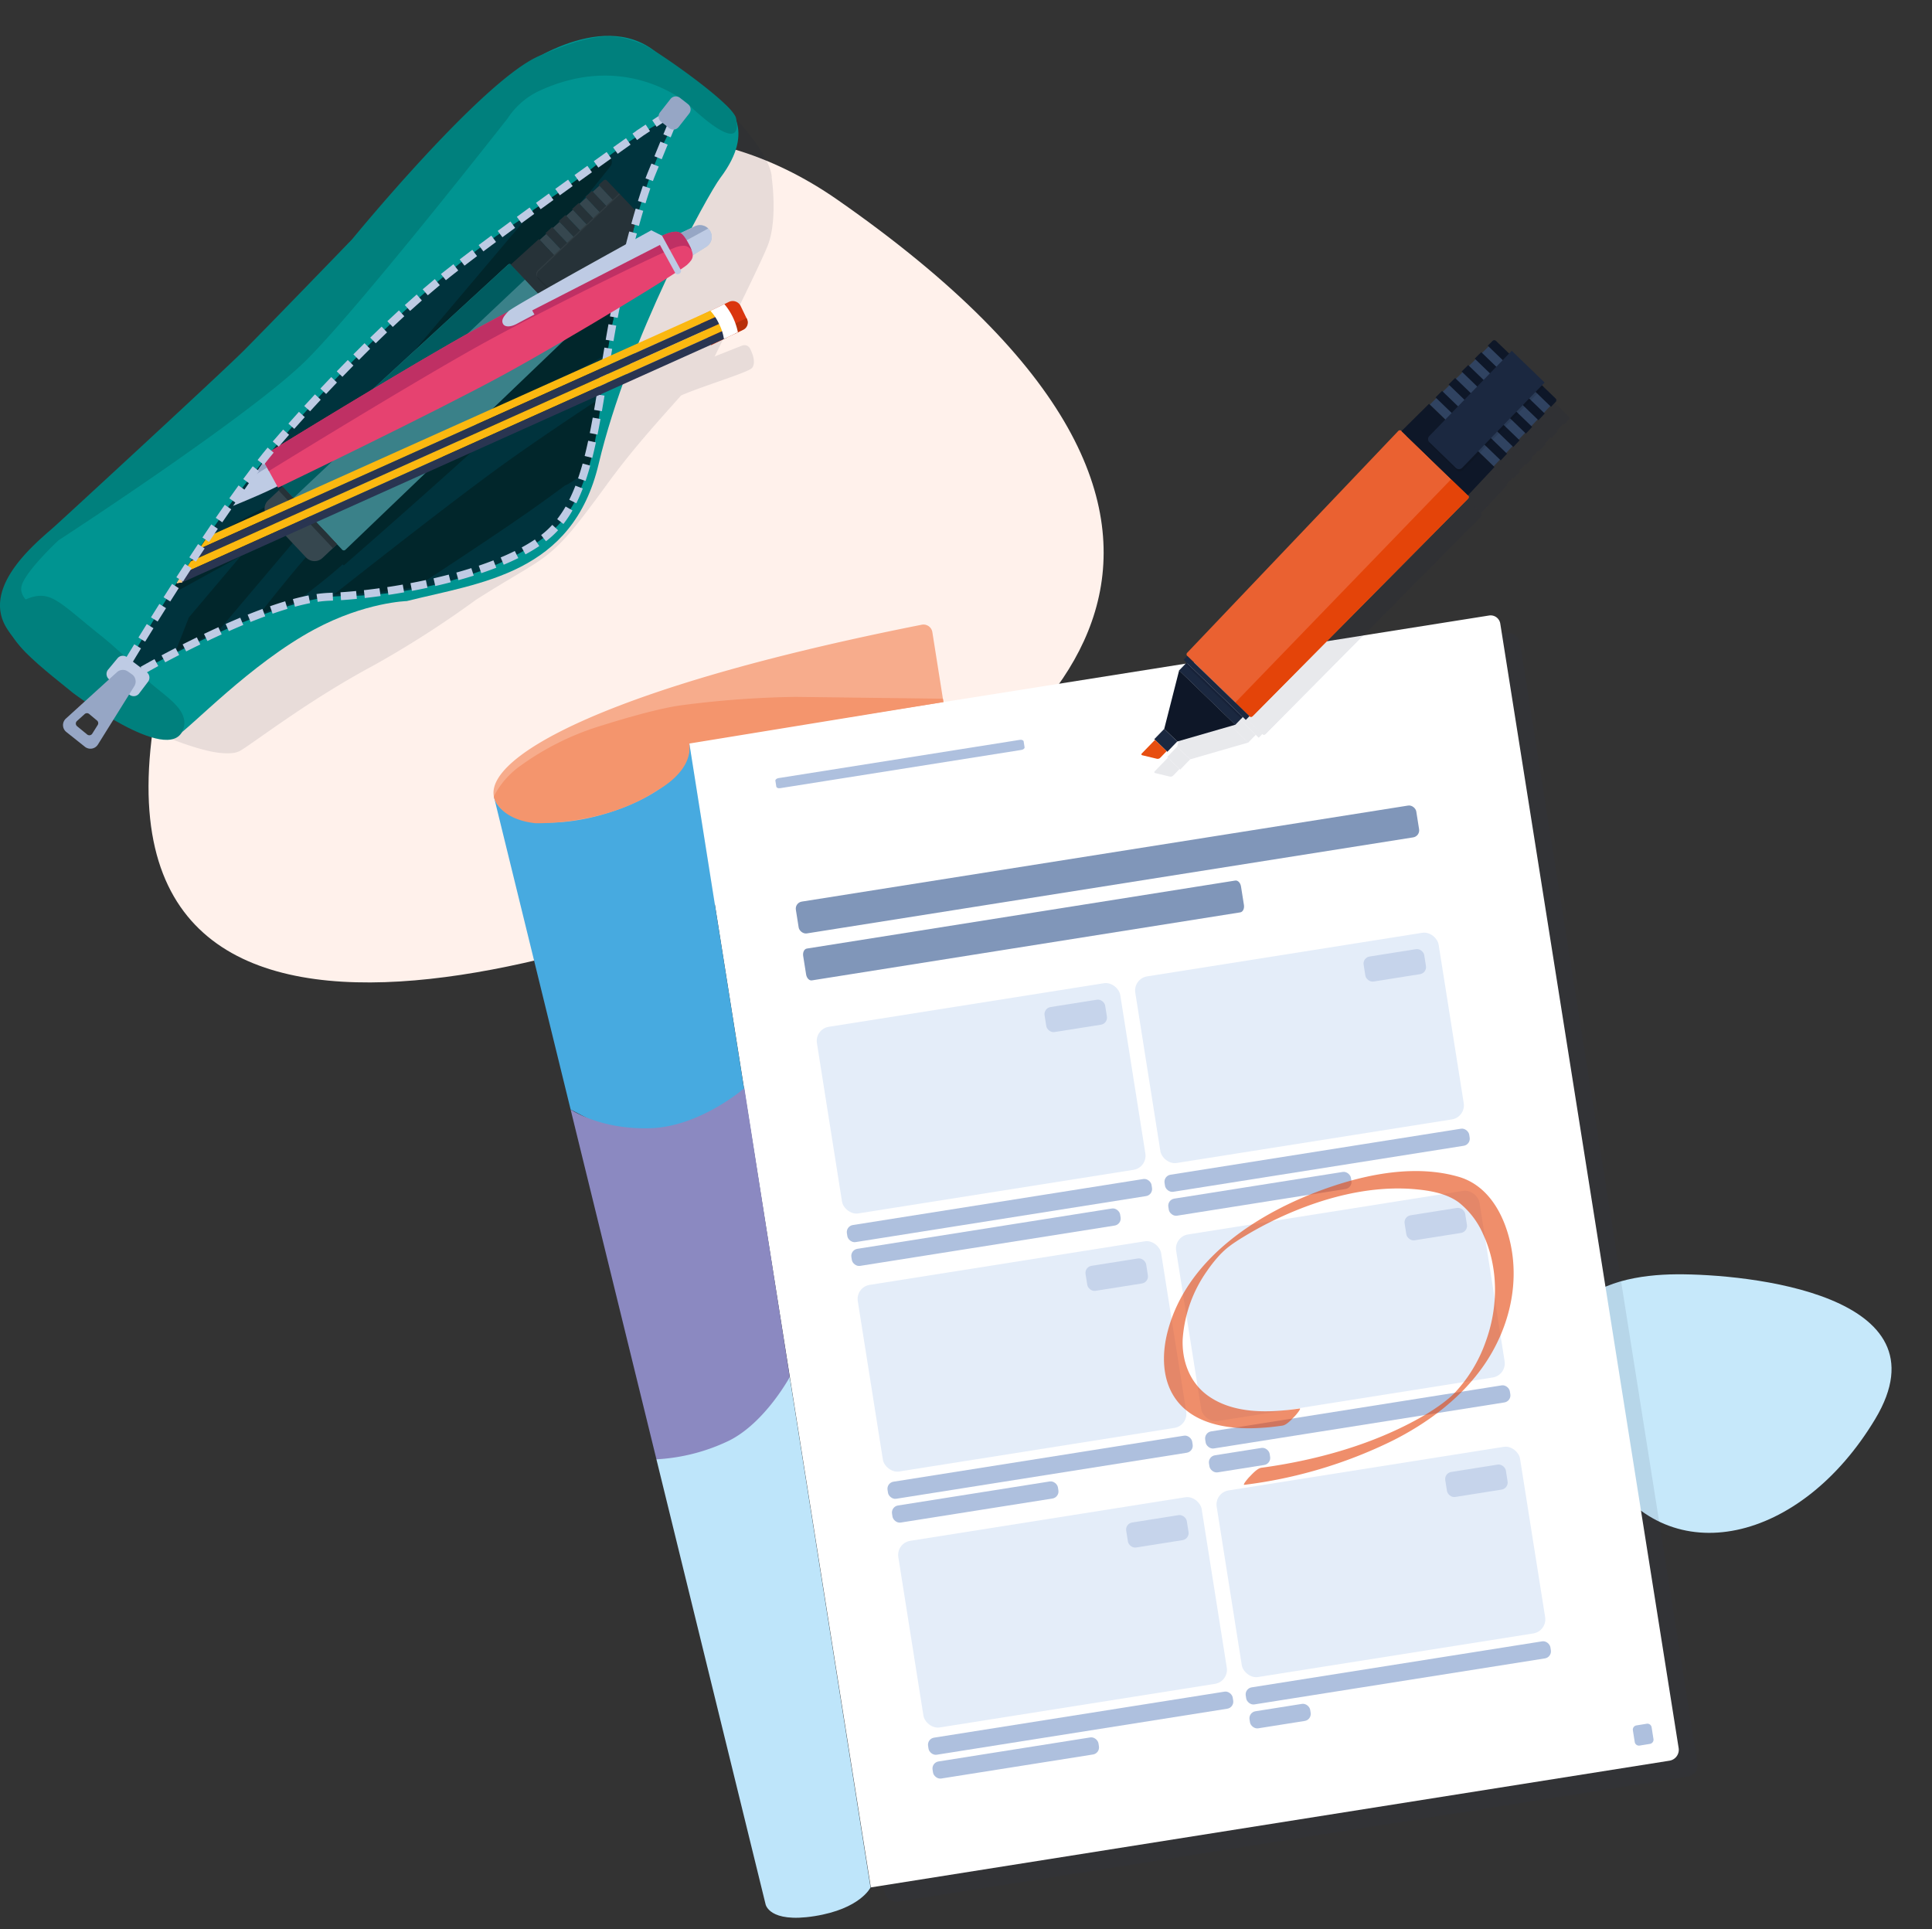 <svg xmlns="http://www.w3.org/2000/svg" xmlns:xlink="http://www.w3.org/1999/xlink" width="505.212" height="504.501" viewBox="0 0 505.212 504.501">
  <rect x="0" y="0" width="505.212" height="504.501" fill="#333333" stroke="none"/>
  <defs>
    <clipPath id="clip-path">
      <rect id="Rectangle_12386" data-name="Rectangle 12386" width="258.839" height="187.626" fill="none"/>
    </clipPath>
    <clipPath id="clip-path-3">
      <rect id="Rectangle_12367" data-name="Rectangle 12367" width="182.134" height="173.914" fill="none"/>
    </clipPath>
    <clipPath id="clip-path-4">
      <path id="Tracé_106528" data-name="Tracé 106528" d="M215.716,68.52s-3.454,3.445-23.181,16.447c-22.793,15.023-47.344,40.444-63.4,59.9-20.984,25.424-39.618,59.824-39.618,59.824s39.633-22.969,59.2-23.085,41.74-6.235,54.294-16.631,12.065-32.525,15.151-50.088c3.262-18.569,11.021-50.766,19.957-60.479a128.679,128.679,0,0,0-22.4,14.116" transform="translate(-89.517 -54.404)" fill="none"/>
    </clipPath>
    <clipPath id="clip-path-5">
      <path id="Tracé_106551" data-name="Tracé 106551" d="M244.772,103.563C233.5,106.671,183,159.121,173.284,173.5s-1.943,40.406,19.363,52.9,69.608-79.84,69.608-79.84,9.195-7.641,9.454-9.584,7.253-30.5,7.253-30.5c0-5.016-5.052-6.649-11.578-6.649-7.375,0-16.634,2.086-22.611,3.736" transform="translate(-169.148 -99.827)" fill="none"/>
    </clipPath>
    <clipPath id="clip-path-6">
      <rect id="Rectangle_12374" data-name="Rectangle 12374" width="14.992" height="15.703" fill="none"/>
    </clipPath>
    <clipPath id="clip-path-7">
      <rect id="Rectangle_12373" data-name="Rectangle 12373" width="0.753" height="20.959" transform="matrix(0.724, -0.689, 0.689, 0.724, 0, 0.519)" fill="none"/>
    </clipPath>
    <clipPath id="clip-path-8">
      <rect id="Rectangle_12378" data-name="Rectangle 12378" width="30.11" height="29.592" fill="none"/>
    </clipPath>
    <clipPath id="clip-path-9">
      <rect id="Rectangle_12376" data-name="Rectangle 12376" width="29.923" height="29.171" fill="none"/>
    </clipPath>
    <clipPath id="clip-path-10">
      <rect id="Rectangle_12377" data-name="Rectangle 12377" width="21.859" height="21.989" fill="none"/>
    </clipPath>
    <clipPath id="clip-path-11">
      <rect id="Rectangle_12380" data-name="Rectangle 12380" width="37.01" height="31.976" fill="none"/>
    </clipPath>
    <clipPath id="clip-path-12">
      <rect id="Rectangle_12379" data-name="Rectangle 12379" width="32.362" height="17.986" transform="translate(0 16.505) rotate(-30.664)" fill="none"/>
    </clipPath>
    <clipPath id="clip-path-13">
      <rect id="Rectangle_12382" data-name="Rectangle 12382" width="29.573" height="22.069" fill="none"/>
    </clipPath>
    <clipPath id="clip-path-14">
      <rect id="Rectangle_12381" data-name="Rectangle 12381" width="29.56" height="8.13" transform="matrix(0.86, -0.51, 0.51, 0.86, 0, 15.075)" fill="none"/>
    </clipPath>
    <clipPath id="clip-path-16">
      <path id="Tracé_106562" data-name="Tracé 106562" d="M165.553,139.335c-14.907,22.149-25.113,35.525-25.113,35.525L350.967,94.091,267.643,52.979c.22-.2.316-.3.3-.3-.616.01-100.77,84.258-102.385,86.658" transform="translate(-140.44 -52.677)" fill="none"/>
    </clipPath>
    <clipPath id="clip-path-17">
      <path id="Tracé_106576" data-name="Tracé 106576" d="M205.69,186.691,146.052,224.96s-13.6,18.261-20.786,30.693l71.293-16.706,78.481-43.32,15.152-19.232s-12.432-12.627-13.209-12.627-71.294,22.923-71.294,22.923" transform="translate(-125.266 -163.768)" fill="none"/>
    </clipPath>
    <clipPath id="clip-path-18">
      <rect id="Rectangle_12384" data-name="Rectangle 12384" width="144.927" height="69.179" fill="none"/>
    </clipPath>
  </defs>
  <g id="Groupe_27772" data-name="Groupe 27772" transform="translate(-200.58 -2645.771)">
    <path id="Tracé_65516" data-name="Tracé 65516" d="M260.85,115.025C271.094-36.253,356.379-5.464,404.207,25.308S577.573,156.851,466.976,199.13,255,201.455,260.85,115.025" transform="translate(652.557 2533.686) rotate(121)" fill="#fff1eb"/>
    <path id="Tracé_65659" data-name="Tracé 65659" d="M260.685,40.47C263.923-12.756,290.881-1.923,306,8.9s54.8,46.282,19.841,61.158-67.006.818-65.156-29.592" transform="translate(386.164 3151.645) rotate(-36)" fill="#c6e8fa"/>
    <rect id="Rectangle_12275" data-name="Rectangle 12275" width="215.204" height="302.769" rx="3" transform="translate(385.009 2844.464) rotate(-9)" fill="#2a3551" opacity="0.101"/>
    <g id="Illustration_186" data-name="Illustration 186" transform="translate(483.16 2969.167) rotate(-9)">
      <g id="Groupe_27652" data-name="Groupe 27652" transform="translate(-133.543 -164.569)">
        <path id="Tracé_107145" data-name="Tracé 107145" d="M40.047,15.891l211.794-.054a2.549,2.549,0,0,1,2.55,2.549l.076,297.7a2.892,2.892,0,0,1-2.892,2.893l-211.451.054Z" transform="translate(12.618 4.99)" fill="#fff" fill-rule="evenodd"/>
        <rect id="Rectangle_12599" data-name="Rectangle 12599" width="164.259" height="8.424" rx="1.864" transform="translate(73.372 66.599)" fill="#8096b9"/>
        <path id="Tracé_107146" data-name="Tracé 107146" d="M57.037,60.034l113.431-.041c.689,0,1.247.789,1.247,1.765v4.893c0,.974-.558,1.765-1.247,1.765L57.04,68.457c-.689,0-1.247-.789-1.247-1.765V61.8C55.792,60.824,56.35,60.034,57.037,60.034Z" transform="translate(17.579 18.903)" fill="#8096b9" fill-rule="evenodd"/>
        <path id="Tracé_107147" data-name="Tracé 107147" d="M195.778,238.394l2.725-.009a1.117,1.117,0,0,1,1.118,1.118v3.1a1.118,1.118,0,0,1-1.118,1.118l-2.726.011a1.119,1.119,0,0,1-1.118-1.118v-3.1A1.119,1.119,0,0,1,195.778,238.394Z" transform="translate(61.332 75.11)" fill="#aec0de" fill-rule="evenodd"/>
        <rect id="Rectangle_12600" data-name="Rectangle 12600" width="80.314" height="49.405" rx="3.728" transform="translate(73.355 100.04)" fill="#e4edf9"/>
        <rect id="Rectangle_12601" data-name="Rectangle 12601" width="80.314" height="49.405" rx="3.728" transform="translate(157.643 100.04)" fill="#e4edf9"/>
        <rect id="Rectangle_12602" data-name="Rectangle 12602" width="80.314" height="49.405" rx="3.728" transform="translate(73.355 168.362)" fill="#e4edf9"/>
        <rect id="Rectangle_12603" data-name="Rectangle 12603" width="80.314" height="49.405" rx="3.728" transform="translate(157.643 168.362)" fill="#e4edf9"/>
        <rect id="Rectangle_12604" data-name="Rectangle 12604" width="80.314" height="49.405" rx="3.728" transform="translate(73.355 236.127)" fill="#e4edf9"/>
        <rect id="Rectangle_12605" data-name="Rectangle 12605" width="80.314" height="49.405" rx="3.728" transform="translate(157.643 236.127)" fill="#e4edf9"/>
        <path id="Tracé_107148" data-name="Tracé 107148" d="M56.694,25.669,120.6,25.66c.5,0,.915.25.915.559v1.549c0,.309-.41.559-.915.559L56.7,28.337c-.5,0-.915-.25-.915-.559V26.229C55.779,25.92,56.189,25.669,56.694,25.669Z" transform="translate(17.575 8.085)" fill="#aec0de" fill-rule="evenodd"/>
        <g id="Groupe_27651" data-name="Groupe 27651" transform="translate(0 20.827)">
          <path id="Tracé_107149" data-name="Tracé 107149" d="M52.666,15.837,0,21.851l7.027,84,19.384,14.4,26.256-11.994Z" transform="translate(0 -15.837)" fill="#47aae0"/>
          <path id="Tracé_107150" data-name="Tracé 107150" d="M11.314,159.435,21.3,278.765s0,5.116,12.162,5.116S49.1,278.765,49.1,278.765V143.641Z" transform="translate(3.565 24.431)" fill="#bee5fa"/>
          <path id="Tracé_107151" data-name="Tracé 107151" d="M51.091,85.871s-13,8.168-25.992,6.5S5.343,84.285,5.343,84.285L13.2,178.137a49.876,49.876,0,0,0,19.516-1.85c10.025-3.156,18.272-13.944,18.272-13.944Z" transform="translate(1.683 5.729)" fill="#8b89c1"/>
        </g>
        <path id="Tracé_107152" data-name="Tracé 107152" d="M52.666,20.827c0,14.257-39.853,21-50.495,10.358C-9.027,19.985,22.159,3.663,117.547,0a2.346,2.346,0,0,1,2.434,2.334V20.864Z" transform="translate(0 0)" fill="#f7ac8c" fill-rule="evenodd"/>
        <rect id="Rectangle_12606" data-name="Rectangle 12606" width="80.658" height="4.519" rx="1.864" transform="translate(73.32 152.22)" fill="#aec0de"/>
        <rect id="Rectangle_12607" data-name="Rectangle 12607" width="16.043" height="6.62" rx="1.864" transform="translate(133.293 104.011)" fill="#c6d4eb"/>
        <rect id="Rectangle_12608" data-name="Rectangle 12608" width="16.043" height="6.62" rx="1.864" transform="translate(217.767 104.011)" fill="#c6d4eb"/>
        <rect id="Rectangle_12609" data-name="Rectangle 12609" width="16.043" height="6.62" rx="1.864" transform="translate(133.293 172.518)" fill="#c6d4eb"/>
        <rect id="Rectangle_12610" data-name="Rectangle 12610" width="16.043" height="6.62" rx="1.864" transform="translate(217.767 172.518)" fill="#c6d4eb"/>
        <rect id="Rectangle_12611" data-name="Rectangle 12611" width="16.043" height="6.62" rx="1.864" transform="translate(133.293 240.469)" fill="#c6d4eb"/>
        <rect id="Rectangle_12612" data-name="Rectangle 12612" width="16.043" height="6.62" rx="1.864" transform="translate(217.767 240.469)" fill="#c6d4eb"/>
        <rect id="Rectangle_12613" data-name="Rectangle 12613" width="80.658" height="4.519" rx="1.864" transform="translate(157.423 152.22)" fill="#aec0de"/>
        <rect id="Rectangle_12614" data-name="Rectangle 12614" width="48.348" height="4.519" rx="1.864" transform="translate(157.423 158.548)" fill="#aec0de"/>
        <rect id="Rectangle_12615" data-name="Rectangle 12615" width="71.151" height="4.519" rx="1.864" transform="translate(73.506 158.548)" fill="#aec0de"/>
        <rect id="Rectangle_12616" data-name="Rectangle 12616" width="80.658" height="4.519" rx="1.864" transform="translate(73.32 220.17)" fill="#aec0de"/>
        <rect id="Rectangle_12617" data-name="Rectangle 12617" width="80.658" height="4.519" rx="1.864" transform="translate(157.423 220.17)" fill="#aec0de"/>
        <rect id="Rectangle_12618" data-name="Rectangle 12618" width="16.061" height="4.519" rx="1.864" transform="translate(157.423 226.498)" fill="#aec0de"/>
        <rect id="Rectangle_12619" data-name="Rectangle 12619" width="43.923" height="4.519" rx="1.864" transform="translate(73.506 226.498)" fill="#aec0de"/>
        <rect id="Rectangle_12620" data-name="Rectangle 12620" width="80.658" height="4.519" rx="1.864" transform="translate(73.32 287.935)" fill="#aec0de"/>
        <rect id="Rectangle_12621" data-name="Rectangle 12621" width="80.658" height="4.519" rx="1.864" transform="translate(157.423 287.935)" fill="#aec0de"/>
        <rect id="Rectangle_12622" data-name="Rectangle 12622" width="16.061" height="4.519" rx="1.864" transform="translate(157.423 294.263)" fill="#aec0de"/>
        <rect id="Rectangle_12623" data-name="Rectangle 12623" width="43.923" height="4.519" rx="1.864" transform="translate(73.506 294.263)" fill="#aec0de"/>
        <path id="Tracé_107153" data-name="Tracé 107153" d="M129.79,196.843a121.288,121.288,0,0,0,39.631-5.2c10.01-3.119,19.822-8.222,27.123-15.866,7.721-8.084,12.454-18.945,11.858-30.219-.406-7.705-3.256-16.014-10.642-19.492-10.506-4.949-23.329-4.507-34.479-2.468-18.407,3.364-39.084,12.264-47.049,30.552-2.4,5.511-3.447,12.168-.652,17.743,3.418,6.816,11.287,9.6,18.368,10.63a61.267,61.267,0,0,0,8.094.581c1.17.014,2.681-1.27,3.578-1.919.239-.174,2.132-1.787,1.569-1.794-7.94-.095-17.238-1.189-23.173-7.076-4.154-4.121-5.317-10.02-4.187-15.632a34.98,34.98,0,0,1,9.113-16.64A35.846,35.846,0,0,1,132.185,137c.857-.7.775-.63,1.62-1.235.472-.338-.659.433.135-.093.164-.109.329-.217.494-.325.105-.07.55-.342.009-.011q.316-.193.633-.38c.16-.1,1.085-.6,1.433-.768,1.381-.672,2.806-1.265,4.231-1.836a92.4,92.4,0,0,1,9.832-3.3c11.387-3.143,24.067-4.473,35.645-1.512,3.706.948,7.794,2.359,10.532,5.159a21.606,21.606,0,0,1,4.992,9.282c2.617,9.257.89,19.4-3.737,27.726a37.985,37.985,0,0,1-10.046,11.932c-.609.451-1.173.825-1.733,1.166-.892.544-1.782,1.031-2.724,1.5a56.257,56.257,0,0,1-5.83,2.5c-13.211,4.861-27.906,6.571-41.946,6.344-.263-.005-.526-.009-.789-.018-1.151-.039-2.7,1.284-3.578,1.919-.239.174-2.141,1.774-1.569,1.794Z" transform="translate(35.89 38.489)" fill="#e44409" opacity="0.6"/>
        <path id="Tracé_107154" data-name="Tracé 107154" d="M81.984,10.846l38,6.5v.894L52.6,18.552c-.016,7.517-10.3,10.827-10.3,10.827C27.254,36.245,9.561,32.813,9.561,32.813.054,30.172,0,24.215,0,24.215A22.2,22.2,0,0,1,8.4,17.25a71.411,71.411,0,0,1,20.7-6.683c7.89-1.207,16.988-2.321,22.836-2.228A255.183,255.183,0,0,1,81.984,10.846Z" transform="translate(0 2.626)" fill="#f4956d"/>
      </g>
    </g>
    <g id="Marker_orange" data-name="Marker orange" transform="matrix(0.719, 0.695, -0.695, 0.719, 552.089, 2795.454)">
      <g id="Marker" transform="translate(-15.55 -72.123)">
        <g id="Groupe_27290" data-name="Groupe 27290" transform="translate(-3.888 -0.396)" opacity="0.1" style="mix-blend-mode: multiply;isolation: isolate">
          <path id="Tracé_106207" data-name="Tracé 106207" d="M34.4,36.545a.586.586,0,0,1,.585.593l-.979,80.051a.6.6,0,0,1-.6.591l-22.628-.029a.6.6,0,0,1-.6-.593L9.558,37.1a.588.588,0,0,1,.587-.592Z" fill="#171b42"/>
          <path id="Tracé_106208" data-name="Tracé 106208" d="M12.044,36.516l.006-5.108a2.97,2.97,0,0,1,2.965-2.957L29.3,28.47a2.97,2.97,0,0,1,2.957,2.965l-.007,5.107" fill="#171b42"/>
          <rect id="Rectangle_12351" data-name="Rectangle 12351" width="1.457" height="20.208" transform="matrix(0.001, -1, 1, 0.001, 12.044, 36.516)" fill="#171b42" opacity="0.3"/>
          <path id="Tracé_106209" data-name="Tracé 106209" d="M34.4,36.545l-6.126-.008v81.236l5.133.007a.6.6,0,0,0,.6-.591l.979-80.051A.586.586,0,0,0,34.4,36.545Z" fill="#171b42"/>
          <path id="Tracé_106210" data-name="Tracé 106210" d="M33.409,117.751l0,1.386H10.779l0-1.386Z" fill="#171b42"/>
          <path id="Tracé_106211" data-name="Tracé 106211" d="M32.315,119.135l0,2.83H11.867l0-2.83Z" fill="#171b42"/>
          <rect id="Rectangle_12352" data-name="Rectangle 12352" width="0.618" height="20.445" transform="matrix(0.001, -1, 1, 0.001, 11.87, 119.726)" fill="#171b42" opacity="0.3"/>
          <path id="Tracé_106212" data-name="Tracé 106212" d="M11.867,121.939H32.313L24.444,135.65H19.7Z" fill="#171b42"/>
          <path id="Tracé_106213" data-name="Tracé 106213" d="M24.439,139.394l0-3.744H19.7l0,3.744Z" fill="#171b42"/>
          <path id="Tracé_106214" data-name="Tracé 106214" d="M24.2,139.394l0,2.436a.991.991,0,0,1-.442.763L20.39,144.58c-.242.143-.441.034-.44-.242l.006-4.95" fill="#171b42"/>
          <path id="Tracé_106215" data-name="Tracé 106215" d="M11.207,3.589H33.579l.336,22.819H10.7Z" fill="#171b42"/>
          <path id="Tracé_106216" data-name="Tracé 106216" d="M10.621,16.806H34.07l.035,2.4H10.567Z" fill="#171b42"/>
          <path id="Tracé_106217" data-name="Tracé 106217" d="M10.726,12H34l.035,2.4H10.674Z" fill="#171b42"/>
          <path id="Tracé_106218" data-name="Tracé 106218" d="M10.516,21.608H34.141l.035,2.4H10.462Z" fill="#171b42"/>
          <path id="Tracé_106219" data-name="Tracé 106219" d="M10.924,3.04a.635.635,0,0,1,.633-.637h21.68a.631.631,0,0,1,.63.637L33.893,4.8H10.885Z" fill="#171b42"/>
          <path id="Tracé_106220" data-name="Tracé 106220" d="M10.833,7.205h23.1l.035,2.4H10.78Z" fill="#171b42"/>
          <path id="Tracé_106221" data-name="Tracé 106221" d="M10.3,31.178l.053-2.4.052-2.369h23.8l.035,2.4.035,2.4.079,5.337H10.185Z" fill="#171b42"/>
          <path id="Tracé_106222" data-name="Tracé 106222" d="M16.876,32.674l.039-30.292L28.906,2.4l-.039,30.292a1.188,1.188,0,0,1-1.186,1.183l-9.623-.012A1.188,1.188,0,0,1,16.876,32.674Z" fill="#171b42" opacity="0.1"/>
          <path id="Tracé_106223" data-name="Tracé 106223" d="M16.323,32.377V1.4H28.275v31a1.188,1.188,0,0,1-1.186,1.182l-9.622-.012A1.155,1.155,0,0,1,16.323,32.377Z" fill="#171b42"/>
        </g>
        <g id="Groupe_27310" data-name="Groupe 27310" transform="translate(-3.888 -0.396)">
          <g id="Groupe_27309" data-name="Groupe 27309">
            <g id="Groupe_27308" data-name="Groupe 27308">
              <g id="Groupe_27294" data-name="Groupe 27294">
                <g id="Groupe_27293" data-name="Groupe 27293">
                  <path id="Tracé_106224" data-name="Tracé 106224" d="M28.733,35.545a.586.586,0,0,1,.585.593l-.979,80.051a.6.6,0,0,1-.6.591l-22.628-.029a.6.6,0,0,1-.6-.593L3.888,36.1a.589.589,0,0,1,.588-.592Z" fill="#ea6131"/>
                  <g id="Groupe_27291" data-name="Groupe 27291">
                    <path id="Tracé_106225" data-name="Tracé 106225" d="M6.374,35.516l.007-5.108a2.97,2.97,0,0,1,2.965-2.957l14.285.019a2.968,2.968,0,0,1,2.957,2.965l-.006,5.107" fill="#212121"/>
                  </g>
                  <rect id="Rectangle_12353" data-name="Rectangle 12353" width="1.457" height="20.208" transform="matrix(0.001, -1, 1, 0.001, 6.374, 35.516)" fill="#040505" opacity="0.3"/>
                  <g id="Groupe_27292" data-name="Groupe 27292">
                    <path id="Tracé_106226" data-name="Tracé 106226" d="M28.733,35.545l-6.126-.008v81.236l5.132.007a.6.6,0,0,0,.6-.591l.979-80.051A.586.586,0,0,0,28.733,35.545Z" fill="#e44409"/>
                  </g>
                </g>
              </g>
              <g id="Groupe_27299" data-name="Groupe 27299">
                <g id="Groupe_27295" data-name="Groupe 27295">
                  <path id="Tracé_106227" data-name="Tracé 106227" d="M27.739,116.751l0,1.386H5.11l0-1.386Z" fill="#1b2840"/>
                </g>
                <g id="Groupe_27296" data-name="Groupe 27296">
                  <path id="Tracé_106228" data-name="Tracé 106228" d="M26.646,118.135l0,2.83H6.2l0-2.83Z" fill="#1b2840"/>
                </g>
                <rect id="Rectangle_12354" data-name="Rectangle 12354" width="0.618" height="20.445" transform="matrix(0.001, -1, 1, 0.001, 6.201, 118.726)" fill="#0e1728" opacity="0.3"/>
                <g id="Groupe_27297" data-name="Groupe 27297">
                  <path id="Tracé_106229" data-name="Tracé 106229" d="M6.2,120.939H26.643L18.775,134.65H14.03Z" fill="#0e1728"/>
                </g>
                <g id="Groupe_27298" data-name="Groupe 27298">
                  <path id="Tracé_106230" data-name="Tracé 106230" d="M18.77,138.394l0-3.744H14.03l0,3.744Z" fill="#1b2840"/>
                </g>
                <path id="Tracé_106231" data-name="Tracé 106231" d="M18.53,138.394l0,2.436a.987.987,0,0,1-.441.763L14.72,143.58c-.242.143-.44.034-.44-.242l.007-4.95" fill="#e74e10"/>
              </g>
              <g id="Groupe_27307" data-name="Groupe 27307">
                <g id="Groupe_27306" data-name="Groupe 27306">
                  <path id="Tracé_106232" data-name="Tracé 106232" d="M5.537,2.589H27.91l.336,22.819H5.035Z" fill="#304361"/>
                  <g id="Groupe_27300" data-name="Groupe 27300">
                    <path id="Tracé_106233" data-name="Tracé 106233" d="M4.952,15.806H28.4l.035,2.4H4.9Z" fill="#0e1728"/>
                  </g>
                  <g id="Groupe_27301" data-name="Groupe 27301">
                    <path id="Tracé_106234" data-name="Tracé 106234" d="M5.057,11H28.33l.035,2.4H5Z" fill="#0e1728"/>
                  </g>
                  <g id="Groupe_27302" data-name="Groupe 27302">
                    <path id="Tracé_106235" data-name="Tracé 106235" d="M4.846,20.608H28.472l.035,2.4H4.793Z" fill="#0e1728"/>
                  </g>
                  <g id="Groupe_27303" data-name="Groupe 27303">
                    <path id="Tracé_106236" data-name="Tracé 106236" d="M5.255,2.04A.633.633,0,0,1,5.888,1.4h21.68a.631.631,0,0,1,.63.637L28.224,3.8H5.216Z" fill="#0e1728"/>
                  </g>
                  <g id="Groupe_27304" data-name="Groupe 27304">
                    <path id="Tracé_106237" data-name="Tracé 106237" d="M5.164,6.205h23.1l.035,2.4H5.11Z" fill="#0e1728"/>
                  </g>
                  <g id="Groupe_27305" data-name="Groupe 27305">
                    <path id="Tracé_106238" data-name="Tracé 106238" d="M4.634,30.178l.053-2.4.052-2.369h23.8l.035,2.4.035,2.4.079,5.337H4.516Z" fill="#0e1728"/>
                  </g>
                </g>
                <path id="Tracé_106239" data-name="Tracé 106239" d="M11.206,31.674l.039-30.292L23.237,1.4,23.2,31.689a1.187,1.187,0,0,1-1.185,1.183l-9.623-.012A1.189,1.189,0,0,1,11.206,31.674Z" fill="#040505" opacity="0.1"/>
                <path id="Tracé_106240" data-name="Tracé 106240" d="M10.653,31.377V.4H22.606v31a1.188,1.188,0,0,1-1.186,1.182L11.8,32.563A1.156,1.156,0,0,1,10.653,31.377Z" fill="#1b2840"/>
              </g>
            </g>
          </g>
        </g>
      </g>
    </g>
    <g id="Groupe_27479" data-name="Groupe 27479" transform="translate(200.58 2655.146)">
      <g id="Groupe_27478" data-name="Groupe 27478" clip-path="url(#clip-path)">
        <g id="Groupe_27438" data-name="Groupe 27438">
          <g id="Groupe_27437" data-name="Groupe 27437" clip-path="url(#clip-path)">
            <g id="Groupe_27436" data-name="Groupe 27436" transform="translate(20.158 13.712)" opacity="0.1">
              <g id="Groupe_27435" data-name="Groupe 27435">
                <g id="Groupe_27434" data-name="Groupe 27434" clip-path="url(#clip-path-3)">
                  <path id="Tracé_106521" data-name="Tracé 106521" d="M240.244,63.253s.583-5.439-12.044-18.26c-13.163-13.366-36.132,3.594-36.132,3.594s-19.62,19.523-57.307,59.541c-37.112,39.408-61.4,56.091-72.01,69.564s2.465,23.94,2.465,23.94,28.966,15.7,36.132,11.4c3.947-2.368,17.716-13.1,34.579-22.146a261.681,261.681,0,0,0,27-17.289c20.056-12.782,18.648-8.806,34.19-30.11,6.395-8.766,11.733-14.676,19.426-23.312,5.908-2.572,17.7-6.046,18.584-7.22,1.005-1.34.169-3.6-.548-5.031a1.648,1.648,0,0,0-2.082-.786l-7.17,2.843c7.351-14.935,13.026-26.593,14.042-29.435,2.428-6.8.874-17.289.874-17.289" transform="translate(-58.599 -39.859)" fill="#131d35"/>
                </g>
              </g>
            </g>
            <path id="Tracé_106522" data-name="Tracé 106522" d="M108.88,147.794s-10.894.287-24.09,7.37c-16.862,9.05-32.45,25.809-36.4,28.177-7.167,4.3-37.955-21.067-37.955-21.067s-13.072-10.466-2.465-23.94,34.9-30.157,72.01-69.564C117.67,28.752,137.29,9.229,137.29,9.229s22.045-16.81,36.665-5.056S192.3,18.22,192.3,18.22s8.314,6.02-1.433,18.92c-3.289,4.354-24.043,42.009-31.82,74.821-6.8,28.686-30.673,30.96-50.167,35.834" transform="translate(-2.508 0)" fill="#009491"/>
            <path id="Tracé_106523" data-name="Tracé 106523" d="M214.586,70.214s-3.454,3.445-23.182,16.448c-22.793,15.023-47.344,40.443-63.4,59.9-20.984,25.424-39.618,59.824-39.618,59.824s39.634-22.969,59.2-23.085,41.74-6.235,54.294-16.631,12.065-32.525,15.15-50.088C220.3,98.009,228.055,65.811,236.991,56.1a128.707,128.707,0,0,0-22.4,14.116" transform="translate(-57.982 -36.8)" fill="#00333d"/>
          </g>
        </g>
        <g id="Groupe_27440" data-name="Groupe 27440" transform="translate(30.794 18.715)">
          <g id="Groupe_27439" data-name="Groupe 27439" clip-path="url(#clip-path-4)">
            <path id="Tracé_106524" data-name="Tracé 106524" d="M243.729,85.416l-.1-.076h0L240.839,83.1a2.309,2.309,0,0,0-3.221.453l-.785.981h0l-2.1,2.629-100.678,119.1.6.239a6.348,6.348,0,0,1-.613-.229l-3.626,9.264h0l-1.376,3.513,1.127-.76h0l10.263-6.91a4.7,4.7,0,0,1-.274-.424l.282.414L238.257,95.659l.094.075,2.325-2.908h0l.441-.552.01-.011h0l.561-.7L244,88.672q.077-.1.144-.2l.2-.246a2.063,2.063,0,0,0-.612-2.811M138.057,207.823h0l1.99-2.354h0Zm.03-3.194h0l-1.946,2.3h0Zm1.24,4.867h0l2.408-2.848h0Z" transform="translate(-115.445 -72.926)" fill="#01262b" fill-rule="evenodd"/>
            <path id="Tracé_106525" data-name="Tracé 106525" d="M93.252,265.589l.064.105h0l1.809,3.088a2.309,2.309,0,0,0,3.17.728l1.084-.636h0l2.9-1.7L238.867,191.9l-.479-.439a6.288,6.288,0,0,1,.491.433l6.7-7.357h0l2.54-2.79-1.324.307h0l-12.055,2.786a4.622,4.622,0,0,1,.1.494l-.116-.487-132.7,73.126-.061-.1-3.211,1.884-.61.358-.013.007h0l-.775.455-3.191,1.873a2.417,2.417,0,0,0-.206.134l-.272.16a2.063,2.063,0,0,0-.433,2.844m142.432-76.573h0l-2.7,1.487h0Zm-1.169,2.973h0l2.639-1.454h0ZM235.1,187h0l-3.266,1.8h0Z" transform="translate(-91.728 -137.943)" fill="#01262b" fill-rule="evenodd"/>
            <path id="Tracé_106526" data-name="Tracé 106526" d="M305.493,129.9a3.032,3.032,0,0,0,.268-.342l.045-.066a3.036,3.036,0,0,0,.208-.375l.008-.02a3.071,3.071,0,0,0-.424-3.231c-.05-.063-.1-.125-.161-.184a3.075,3.075,0,0,0-4.214-.192l-3.156,2.718c-.884-.283-1.67.018-2.827.681a18.736,18.736,0,0,0-1.667,1.263l-.065-.067a.7.7,0,0,0-.993-.016l-.174.168a.7.7,0,0,0-.041.962c-7.4,6.162-26.424,23.058-38.56,34.8-14.662,14.192-45.874,47.73-45.874,47.73l.28.289c-5.246,5.3-16.166,19.33-16.166,19.33l.292.3c-1.063,1.287-2.069,2.556-2.569,3.193a.618.618,0,0,0,.851.879c.653-.48,1.954-1.444,3.275-2.464l.292.3s14.38-10.457,19.847-15.527l.279.289s34.54-30.1,49.2-44.29c1.935-1.873,4.008-3.919,6.15-6.061l.229-.114c1.736-.883,31.266-29.364,31.266-29.364l-.512-3.1h0a18.672,18.672,0,0,0,1.317-1.625c.7-1.135,1.028-1.911.774-2.8l2.819-3.066v0" transform="translate(-155.152 -100.551)" fill="#01262b"/>
            <path id="Tracé_106527" data-name="Tracé 106527" d="M301.263,231.462a3.1,3.1,0,0,0,.316-.3c.018-.02.037-.039.054-.058a3.077,3.077,0,0,0,.262-.34l.011-.018a3.072,3.072,0,0,0,.061-3.258c-.041-.07-.084-.138-.132-.206a3.075,3.075,0,0,0-4.139-.815l-3.524,2.22c-.832-.411-1.655-.23-2.9.254a18.74,18.74,0,0,0-1.836,1l-.054-.076a.7.7,0,0,0-.98-.163l-.2.141a.7.7,0,0,0-.183.946c-8.229,5-29.554,18.881-43.3,28.7-16.606,11.858-52.449,40.393-52.449,40.393l.234.327c-5.975,4.461-18.857,16.716-18.857,16.716l.244.342c-1.242,1.115-2.425,2.221-3.015,2.776a.618.618,0,0,0,.711,1c.717-.378,2.147-1.138,3.6-1.951l.244.342s15.773-8.207,21.932-12.41l.233.327h0s38.625-24.639,55.231-36.5c2.192-1.565,4.546-3.28,6.982-5.081l.244-.079c1.848-.615,35.277-24.4,35.277-24.4l-.046-3.145h0a18.6,18.6,0,0,0,1.543-1.412c.862-1.018,1.3-1.737,1.181-2.658l3.243-2.613h0" transform="translate(-142.766 -166.968)" fill="#01262b"/>
          </g>
        </g>
        <g id="Groupe_27466" data-name="Groupe 27466" transform="translate(58.188 34.341)">
          <g id="Groupe_27465" data-name="Groupe 27465" clip-path="url(#clip-path-5)">
            <path id="Tracé_106529" data-name="Tracé 106529" d="M210.261,230.029a.6.6,0,0,1,.031-.853l60.38-55.567a.616.616,0,0,1,.862.031l15.892,16.894a.615.615,0,0,1-.022.862l-59.253,56.765a.6.6,0,0,1-.854-.023Z" transform="translate(-196.011 -148.122)" fill="#3a8189"/>
            <path id="Tracé_106530" data-name="Tracé 106530" d="M220.069,357.681l-3.813,3.587a3.043,3.043,0,0,1-4.29-.132l-10.033-10.665a3.044,3.044,0,0,1,.131-4.29l3.813-3.587" transform="translate(-190.117 -259.081)" fill="#36474f"/>
            <rect id="Rectangle_12369" data-name="Rectangle 12369" width="1.493" height="20.712" transform="translate(14.674 84.535) rotate(-43.245)" fill="#263238"/>
            <path id="Tracé_106531" data-name="Tracé 106531" d="M210.261,230.029l4.3,4.574,60.575-57.13-3.6-3.832a.616.616,0,0,0-.862-.031l-60.38,55.567a.6.6,0,0,0-.031.853" transform="translate(-196.011 -148.122)" fill="#005c60"/>
            <rect id="Rectangle_12370" data-name="Rectangle 12370" width="1.39" height="23.194" transform="translate(75.525 25.516) rotate(-43.235)" fill="#36474f"/>
            <rect id="Rectangle_12371" data-name="Rectangle 12371" width="2.901" height="20.955" transform="matrix(0.728, -0.685, 0.685, 0.728, 77.302, 25.381)" fill="#36474f"/>
            <g id="Groupe_27445" data-name="Groupe 27445" transform="translate(77.216 24.944)" opacity="0.3">
              <g id="Groupe_27444" data-name="Groupe 27444">
                <g id="Groupe_27443" data-name="Groupe 27443" clip-path="url(#clip-path-6)">
                  <g id="Groupe_27442" data-name="Groupe 27442" transform="translate(0 0)">
                    <g id="Groupe_27441" data-name="Groupe 27441" transform="translate(0 0)" clip-path="url(#clip-path-7)">
                      <rect id="Rectangle_12372" data-name="Rectangle 12372" width="0.633" height="20.955" transform="matrix(0.728, -0.685, 0.685, 0.728, 0.085, 0.438)" fill="#263238"/>
                    </g>
                  </g>
                </g>
              </g>
            </g>
            <path id="Tracé_106532" data-name="Tracé 106532" d="M414.361,175.928,400,160.664l15.738-3.755,3.332,3.542Z" transform="translate(-320.587 -137.272)" fill="#263238"/>
            <rect id="Rectangle_12375" data-name="Rectangle 12375" width="3.838" height="4.863" transform="translate(95.152 19.636) rotate(-43.253)" fill="#36474f"/>
            <path id="Tracé_106533" data-name="Tracé 106533" d="M454.368,146.07l1.818-1.711a1.015,1.015,0,0,1,.879-.208l3.848,1.112c.277.079.335.3.129.5l-3.7,3.476" transform="translate(-356.251 -128.885)" fill="#8dc31d"/>
            <g id="Groupe_27454" data-name="Groupe 27454" transform="translate(79.297 6.588)" opacity="0.15">
              <g id="Groupe_27453" data-name="Groupe 27453">
                <g id="Groupe_27452" data-name="Groupe 27452" clip-path="url(#clip-path-8)">
                  <g id="Groupe_27448" data-name="Groupe 27448" transform="translate(0.187 0.421)" opacity="0.1">
                    <g id="Groupe_27447" data-name="Groupe 27447">
                      <g id="Groupe_27446" data-name="Groupe 27446" clip-path="url(#clip-path-9)">
                        <path id="Tracé_106534" data-name="Tracé 106534" d="M400.564,140.543l21.51-20.341,8.052,8.514-21.51,20.341a1.161,1.161,0,0,1-1.636-.045l-6.461-6.833a1.161,1.161,0,0,1,.045-1.636" transform="translate(-400.203 -120.202)"/>
                      </g>
                    </g>
                  </g>
                  <path id="Tracé_106535" data-name="Tracé 106535" d="M400.019,139.122l21.3-20.143,8.052,8.515-21.3,20.142a1.161,1.161,0,0,1-1.636-.045l-6.461-6.833a1.161,1.161,0,0,1,.045-1.636" transform="translate(-399.659 -118.979)"/>
                  <g id="Groupe_27451" data-name="Groupe 27451" transform="translate(0 0.001)" opacity="0.05">
                    <g id="Groupe_27450" data-name="Groupe 27450">
                      <g id="Groupe_27449" data-name="Groupe 27449" clip-path="url(#clip-path-10)">
                        <path id="Tracé_106536" data-name="Tracé 106536" d="M399.974,140.759l.2.21a1.161,1.161,0,0,1,.045-1.636l21.3-20.142-.2-.21-21.3,20.142a1.161,1.161,0,0,0-.045,1.636" transform="translate(-399.659 -118.98)"/>
                      </g>
                    </g>
                  </g>
                </g>
              </g>
            </g>
            <path id="Tracé_106537" data-name="Tracé 106537" d="M426.5,136.187l15.746,16.651-1.679,1.64L424.76,137.764Z" transform="translate(-336.829 -123.679)" fill="#263238"/>
            <path id="Tracé_106538" data-name="Tracé 106538" d="M436.605,127.02l15.628,16.526-1.679,1.64L434.867,128.6Z" transform="translate(-343.459 -117.665)" fill="#263238"/>
            <path id="Tracé_106539" data-name="Tracé 106539" d="M416.4,145.355l15.865,16.775-1.678,1.639L414.659,146.93Z" transform="translate(-330.203 -129.693)" fill="#263238"/>
            <path id="Tracé_106540" data-name="Tracé 106540" d="M456.352,109.578a.617.617,0,0,1,.877.022l14.558,15.394a.617.617,0,0,1-.028.875l-1.234,1.2-15.45-16.337Z" transform="translate(-356.715 -106.111)" fill="#263238"/>
            <path id="Tracé_106541" data-name="Tracé 106541" d="M446.709,117.859l15.509,16.4L460.54,135.9l-15.569-16.463Z" transform="translate(-350.087 -111.656)" fill="#263238"/>
            <path id="Tracé_106542" data-name="Tracé 106542" d="M452.34,113.883,467.392,129.8l-1.679,1.64L450.6,115.461Z" transform="translate(-353.781 -109.048)" fill="#36474f"/>
            <path id="Tracé_106543" data-name="Tracé 106543" d="M442.235,123.05l15.171,16.042-1.678,1.638-15.231-16.1Z" transform="translate(-347.152 -115.061)" fill="#36474f"/>
            <path id="Tracé_106544" data-name="Tracé 106544" d="M432.131,132.218l15.289,16.167-1.678,1.639-15.349-16.23Z" transform="translate(-340.524 -121.075)" fill="#36474f"/>
            <path id="Tracé_106545" data-name="Tracé 106545" d="M422.026,141.382l15.408,16.293-1.678,1.639L420.29,142.959Z" transform="translate(-333.896 -127.087)" fill="#36474f"/>
            <path id="Tracé_106546" data-name="Tracé 106546" d="M411.921,150.546l15.527,16.418-1.679,1.641-15.586-16.482Z" transform="translate(-327.266 -133.099)" fill="#36474f"/>
            <path id="Tracé_106547" data-name="Tracé 106547" d="M392.134,157.672l1.738-1.576,1.737-1.577,15.983,16.9-1.678,1.639-1.678,1.638-3.732,3.645L388.27,161.177Z" transform="translate(-312.891 -135.705)" fill="#263238"/>
            <g id="Groupe_27459" data-name="Groupe 27459" transform="translate(78.496 5.975)" opacity="0.1">
              <g id="Groupe_27458" data-name="Groupe 27458">
                <g id="Groupe_27457" data-name="Groupe 27457" clip-path="url(#clip-path-11)">
                  <g id="Groupe_27456" data-name="Groupe 27456" transform="translate(0 0)">
                    <g id="Groupe_27455" data-name="Groupe 27455" transform="translate(0 0)" clip-path="url(#clip-path-12)">
                      <path id="Tracé_106548" data-name="Tracé 106548" d="M408.578,141.368l21.51-20.341,8.052,8.514-21.51,20.341a1.161,1.161,0,0,1-1.636-.045L408.533,143a1.161,1.161,0,0,1,.045-1.636" transform="translate(-404.473 -119.709)"/>
                    </g>
                  </g>
                </g>
              </g>
            </g>
            <path id="Tracé_106549" data-name="Tracé 106549" d="M408.033,139.946l21.3-20.143,8.052,8.515-21.3,20.142a1.161,1.161,0,0,1-1.636-.045l-6.461-6.833a1.161,1.161,0,0,1,.045-1.636" transform="translate(-325.619 -112.931)" fill="#263238"/>
            <g id="Groupe_27464" data-name="Groupe 27464" transform="translate(78.342 6.839)" opacity="0.05">
              <g id="Groupe_27463" data-name="Groupe 27463">
                <g id="Groupe_27462" data-name="Groupe 27462" clip-path="url(#clip-path-13)">
                  <g id="Groupe_27461" data-name="Groupe 27461" transform="translate(0 0)">
                    <g id="Groupe_27460" data-name="Groupe 27460" transform="translate(0 0)" clip-path="url(#clip-path-14)">
                      <path id="Tracé_106550" data-name="Tracé 106550" d="M407.988,141.583l.2.21a1.161,1.161,0,0,1,.045-1.636l21.3-20.142-.2-.21-21.3,20.142a1.161,1.161,0,0,0-.045,1.636" transform="translate(-403.961 -119.771)" fill="#fff"/>
                    </g>
                  </g>
                </g>
              </g>
            </g>
          </g>
        </g>
        <g id="Groupe_27468" data-name="Groupe 27468">
          <g id="Groupe_27467" data-name="Groupe 27467" clip-path="url(#clip-path)">
            <path id="Tracé_106552" data-name="Tracé 106552" d="M107.857,204.826l-1.031-1.788c.014-.008,1.384-.8,3.652-2.029l.986,1.814c-2.243,1.218-3.593,2-3.606,2m5.422-2.98-.971-1.821c1.209-.645,2.447-1.293,3.678-1.927l.945,1.836c-1.222.629-2.451,1.272-3.651,1.913M118.766,199l-.931-1.842c1.246-.63,2.5-1.25,3.719-1.844l.9,1.856c-1.213.59-2.454,1.205-3.691,1.83m5.547-2.722-.888-1.864c1.272-.605,2.539-1.2,3.766-1.753l.854,1.879c-1.216.552-2.472,1.137-3.732,1.737m5.609-2.579-.835-1.887c1.293-.572,2.579-1.124,3.82-1.641l.794,1.905c-1.228.511-2.5,1.057-3.778,1.623m5.683-2.4-.769-1.915c1.329-.533,2.636-1.037,3.887-1.5l.712,1.937c-1.232.453-2.521.949-3.83,1.475m5.759-2.166-.679-1.949c1.369-.477,2.706-.911,3.974-1.292l.594,1.977c-1.239.372-2.548.8-3.889,1.265m5.849-1.826-.541-1.992c1.433-.389,2.81-.714,4.093-.966l.4,2.025c-1.235.243-2.564.557-3.951.933m5.937-1.274-.3-2.042a30.54,30.54,0,0,1,3.41-.315q.394-.012.812-.03l.086,2.062q-.428.018-.832.031a28.6,28.6,0,0,0-3.178.295m6.1-.439-.133-2.06c1.289-.083,2.663-.2,4.084-.337l.2,2.054c-1.444.143-2.842.258-4.154.343m6.223-.562-.232-2.051c1.33-.15,2.7-.322,4.073-.513l.284,2.045c-1.39.193-2.779.368-4.126.52m6.183-.818-.309-2.04c1.348-.2,2.711-.427,4.052-.664l.358,2.032c-1.357.24-2.738.466-4.1.672m6.147-1.045-.383-2.028c1.349-.255,2.7-.528,4.023-.813l.435,2.018c-1.338.289-2.709.566-4.075.824m6.105-1.276-.462-2.011c1.349-.31,2.689-.639,3.984-.976l.52,2c-1.313.343-2.673.676-4.042.99m6.055-1.532-.553-1.989c1.339-.372,2.66-.764,3.926-1.164l.622,1.968c-1.289.407-2.633.806-4,1.185m5.978-1.833-.661-1.955c1.325-.449,2.617-.917,3.839-1.393l.749,1.923c-1.251.487-2.572.966-3.927,1.425m5.867-2.209-.8-1.9c1.294-.544,2.539-1.111,3.7-1.685l.916,1.849c-1.2.594-2.484,1.179-3.816,1.739m5.684-2.707-.985-1.814c1.238-.673,2.4-1.372,3.455-2.078l1.149,1.714c-1.107.742-2.325,1.475-3.619,2.178m5.376-3.43-.65-.8-.624-.821.047-.035A22.29,22.29,0,0,0,214.5,165.9l1.518,1.4a24.357,24.357,0,0,1-3.152,2.872m4.54-4.507L215.78,164.4a28.186,28.186,0,0,0,2.209-3.3l1.79,1.028a30.285,30.285,0,0,1-2.373,3.546m3.374-5.416-1.847-.921c.567-1.136,1.11-2.377,1.615-3.688l1.926.742c-.529,1.372-1.1,2.673-1.694,3.868m2.411-5.843-1.953-.668c.412-1.2.814-2.511,1.2-3.886l1.989.551c-.393,1.415-.807,2.761-1.232,4m1.766-6.021-2-.506c.313-1.238.625-2.579.927-3.985l2.018.434c-.308,1.429-.625,2.794-.944,4.056m1.367-6.09-2.023-.407c.252-1.25.5-2.57.768-4.036l2.031.368c-.268,1.479-.522,2.812-.776,4.075m1.138-6.114-2.033-.354q.347-1.993.687-4.062l2.036.336q-.343,2.077-.689,4.08m1.024-6.119-2.037-.332.661-4.075,2.037.331Zm.992-6.112-2.037-.333q.329-2.012.676-4.079l2.035.344q-.348,2.06-.674,4.067m1.021-6.1-2.034-.351q.347-2.014.723-4.075l2.03.371q-.375,2.05-.72,4.055m1.1-6.078-2.028-.383c.263-1.393.531-2.761.8-4.065l2.022.411c-.263,1.3-.529,2.653-.791,4.037m1.207-6.051-2.02-.427q.131-.617.264-1.238.312-1.441.618-2.807l2.014.452q-.3,1.359-.614,2.792-.133.616-.262,1.229m1.333-6.027-2.012-.463c.311-1.349.632-2.7.954-4.029l2.006.488c-.32,1.316-.639,2.663-.948,4m1.441-6-2-.5c.339-1.354.688-2.7,1.037-4.011l1.994.531c-.346,1.3-.692,2.637-1.029,3.981m1.567-5.965-1.99-.548c.378-1.371.761-2.712,1.139-3.988l1.979.587c-.374,1.263-.754,2.592-1.128,3.949m1.723-5.913-1.972-.61c.434-1.405.866-2.736,1.282-3.955l1.953.667c-.41,1.2-.835,2.511-1.264,3.9M240.811,76l-1.937-.712c.37-1.006.577-1.5.585-1.519l.962-2.348,1.91.783-.966,2.357c-.006.013-.2.485-.555,1.44m2.3-5.706-1.91-.783,1.566-3.82,1.91.783Zm2.349-5.729-1.91-.783,1.566-3.819,1.91.783Zm2.349-5.731-1.911-.78.03-.074,1.911.78Z" transform="translate(-70.077 -38.032)" fill="#becbe4"/>
          </g>
        </g>
        <g id="Groupe_27470" data-name="Groupe 27470" transform="translate(48.312 18.121)">
          <g id="Groupe_27469" data-name="Groupe 27469" clip-path="url(#clip-path-16)">
            <path id="Tracé_106553" data-name="Tracé 106553" d="M136.548,356.549l.7,1.286.7,1.286c-1.645.947-6.445,2.81-8.013,3.409a.618.618,0,0,1-.587-1.074c1.351-1,5.509-4.033,7.193-4.907" transform="translate(-133.005 -252.016)" fill="#2d5064"/>
            <path id="Tracé_106554" data-name="Tracé 106554" d="M160.691,319.366l2.01,3.675,2.01,3.675C159.064,329.968,140.385,337,140.385,337l-.739-1.351-.739-1.351s16-11.932,21.783-14.933" transform="translate(-139.435 -227.624)" fill="#becbe4"/>
            <path id="Tracé_106555" data-name="Tracé 106555" d="M160.691,319.366l1.337,2.446c-5.785,3-21.783,14.933-21.783,14.933l-.6-1.1-.739-1.351s16-11.932,21.783-14.933" transform="translate(-139.435 -227.624)" fill="#96a6c5"/>
            <path id="Tracé_106556" data-name="Tracé 106556" d="M506.519,147.72l3.407,6.229,7.029-4.393a3.074,3.074,0,0,0-2.945-5.384Z" transform="translate(-380.586 -112.503)" fill="#b6c6cd"/>
            <path id="Tracé_106557" data-name="Tracé 106557" d="M520.438,147.14a3.074,3.074,0,0,1-1.067,4.081l-7.028,4.393L510.2,151.7l9.666-5.287a3.034,3.034,0,0,1,.57.726" transform="translate(-383.003 -114.168)" fill="#becbe4"/>
            <path id="Tracé_106558" data-name="Tracé 106558" d="M514.011,144.179a3.064,3.064,0,0,1,3.442.577l-9.666,5.287-1.267-2.316Z" transform="translate(-380.587 -112.51)" fill="#96a6c5"/>
            <path id="Tracé_106559" data-name="Tracé 106559" d="M305.326,149.133c2.36-.609,3.208-.39,4.93,2.759s1.45,3.982-.336,5.64-29.853,18.828-47.756,28.62S202.972,215.8,202.972,215.8l-2.2-4.025-2.2-4.025S237.561,183.7,255.464,173.9s47.5-24.162,49.862-24.771" transform="translate(-178.573 -115.774)" fill="#e64270"/>
            <path id="Tracé_106560" data-name="Tracé 106560" d="M305.326,149.133c2.36-.609,3.208-.39,4.93,2.759a13.874,13.874,0,0,1,.9,1.9c-1.1-1.423-2.017-1.444-3.814-.98-2.36.609-31.959,14.979-49.862,24.771s-56.894,33.847-56.894,33.847l-2.012-3.679S237.561,183.7,255.464,173.9s47.5-24.162,49.862-24.771" transform="translate(-178.573 -115.774)" fill="#bf3064"/>
            <path id="Tracé_106561" data-name="Tracé 106561" d="M428.223,159.091l-.212.116a.7.7,0,0,1-.953-.279l-3.992-7.3-33.4,17.124.584,1.068s-2.987,1.552-4.557,2.411-3.136.98-3.652.038.09-1.926,1.448-3.321S420.81,147.8,420.81,147.8l2.811,1.41,4.881,8.925a.7.7,0,0,1-.279.953" transform="translate(-298.812 -115.079)" fill="#becbe4"/>
          </g>
        </g>
        <g id="Groupe_27475" data-name="Groupe 27475" transform="translate(43.092 56.337)">
          <g id="Groupe_27474" data-name="Groupe 27474" clip-path="url(#clip-path-17)">
            <g id="Groupe_27473" data-name="Groupe 27473" transform="translate(5.193 15.32)" opacity="0.2" style="mix-blend-mode: multiply;isolation: isolate">
              <g id="Groupe_27472" data-name="Groupe 27472">
                <g id="Groupe_27471" data-name="Groupe 27471" clip-path="url(#clip-path-18)">
                  <path id="Tracé_106563" data-name="Tracé 106563" d="M141.816,273.8l-1.453-1.569L282.623,208.3l.889,1.841Z" transform="translate(-140.363 -208.301)" fill="#151e35" fill-rule="evenodd"/>
                  <path id="Tracé_106564" data-name="Tracé 106564" d="M145.644,279.071l-1.056-1.761,141.7-63.654.889,1.841Z" transform="translate(-143.134 -211.814)" fill="#151e35" fill-rule="evenodd"/>
                  <path id="Tracé_106565" data-name="Tracé 106565" d="M148.38,284.505l-.721-1.922L289.187,219.01l.889,1.841Z" transform="translate(-145.149 -215.326)" fill="#151e35" fill-rule="evenodd"/>
                </g>
              </g>
            </g>
            <path id="Tracé_106566" data-name="Tracé 106566" d="M533.764,213.143l8.146-3.929a2.31,2.31,0,0,0,1.167-3.037l-1.613-3.351a2.309,2.309,0,0,0-3.1-.983l-8.154,3.934Z" transform="translate(-390.907 -188.584)" fill="#da360f" fill-rule="evenodd"/>
            <path id="Tracé_106567" data-name="Tracé 106567" d="M554,216.774l4.623-2.232.054.11a2.062,2.062,0,0,1-.662,2.8l-2.677,1.292Z" transform="translate(-406.515 -197.076)" fill="#b83009" fill-rule="evenodd"/>
            <path id="Tracé_106568" data-name="Tracé 106568" d="M114.4,393.979l-7.272,6.788.982,2.023,9.828-1.449c-.255-1.318.02-2.972-.595-4.248S115.27,395,114.4,393.979" transform="translate(-113.368 -314.786)" fill="#fedfb1" fill-rule="evenodd"/>
            <path id="Tracé_106569" data-name="Tracé 106569" d="M115.26,410.5l-12.241,1.8,11.928-4.368a19.86,19.86,0,0,1,.313,2.57" transform="translate(-110.672 -323.934)" fill="#fbcb81" fill-rule="evenodd"/>
            <path id="Tracé_106570" data-name="Tracé 106570" d="M102.874,412.687l.41-.741-.858.09-3.314,3.093,4.483-.662.514-.678-.779-.232.492-.771Z" transform="translate(-108.109 -326.572)" fill="#1f1f1f" fill-rule="evenodd"/>
            <path id="Tracé_106571" data-name="Tracé 106571" d="M129.758,273.627l-1.453-1.569,142.26-63.927.889,1.841Z" transform="translate(-127.259 -192.87)" fill="#fbb810" fill-rule="evenodd"/>
            <path id="Tracé_106572" data-name="Tracé 106572" d="M133.585,278.9l-1.056-1.761,141.7-63.654.889,1.841Z" transform="translate(-130.03 -196.383)" fill="#293551" fill-rule="evenodd"/>
            <path id="Tracé_106573" data-name="Tracé 106573" d="M136.321,284.336l-.721-1.922L277.128,218.84l.889,1.841Z" transform="translate(-132.045 -199.895)" fill="#fbb810" fill-rule="evenodd"/>
            <path id="Tracé_106574" data-name="Tracé 106574" d="M138.02,289.963l-.324-2.114,141.7-63.654.889,1.841Z" transform="translate(-133.42 -203.408)" fill="#293551" fill-rule="evenodd"/>
            <path id="Tracé_106575" data-name="Tracé 106575" d="M543.557,213.034l3.655-1.764a16.423,16.423,0,0,0-3.541-7.374l-3.645,1.759a13.562,13.562,0,0,1,2.243,3.388,12.926,12.926,0,0,1,1.289,3.99" transform="translate(-397.346 -190.092)" fill="#fff" fill-rule="evenodd"/>
          </g>
        </g>
        <g id="Groupe_27477" data-name="Groupe 27477">
          <g id="Groupe_27476" data-name="Groupe 27476" clip-path="url(#clip-path)">
            <path id="Tracé_106577" data-name="Tracé 106577" d="M97.546,201.458l-1.769-1.064s.788-1.311,2.164-3.556l1.76,1.078c-1.369,2.234-2.153,3.539-2.155,3.541m3.238-5.3-1.758-1.083c.647-1.05,1.378-2.232,2.181-3.521l1.753,1.09c-.8,1.287-1.53,2.465-2.176,3.514m3.269-5.267-1.75-1.094c.694-1.109,1.43-2.282,2.2-3.506l1.745,1.1c-.771,1.222-1.506,2.391-2.2,3.5m3.3-5.244-1.743-1.106c.717-1.13,1.461-2.3,2.226-3.491l1.738,1.114q-1.146,1.787-2.221,3.483m3.337-5.221-1.735-1.118q1.1-1.71,2.252-3.475l1.729,1.127q-1.145,1.757-2.246,3.466m3.375-5.194L112.34,174.1q1.125-1.717,2.28-3.457l1.72,1.141q-1.15,1.733-2.274,3.447m3.416-5.161-1.716-1.148q1.151-1.72,2.315-3.436l1.708,1.16q-1.159,1.706-2.308,3.424m3.47-5.127-1.7-1.167q1.179-1.72,2.358-3.408l1.692,1.182q-1.172,1.678-2.347,3.393m3.532-5.08-1.686-1.191c.824-1.165,1.635-2.3,2.413-3.374l1.672,1.212c-.773,1.066-1.58,2.2-2.4,3.353m3.613-5.016-1.662-1.224c.856-1.163,1.694-2.281,2.49-3.324l1.641,1.253c-.789,1.033-1.62,2.142-2.469,3.295m3.725-4.922-1.626-1.271c.91-1.164,1.788-2.257,2.61-3.247l1.588,1.319c-.809.975-1.675,2.051-2.572,3.2m3.894-4.762-1.565-1.346q1.338-1.553,2.717-3.124l1.55,1.362q-1.372,1.562-2.7,3.108m4.066-4.652-1.544-1.369Q139.6,137.6,141,136.057l1.531,1.384q-1.39,1.537-2.749,3.069m4.131-4.59-1.525-1.391q1.39-1.523,2.8-3.044l1.512,1.405q-1.406,1.513-2.791,3.03m4.2-4.535-1.505-1.412q1.415-1.508,2.845-3.006l1.492,1.426q-1.423,1.49-2.832,2.992m4.26-4.479-1.486-1.433q1.44-1.493,2.888-2.966l1.472,1.447q-1.44,1.465-2.874,2.952m4.324-4.42-1.465-1.454q1.466-1.476,2.932-2.923l1.45,1.469q-1.458,1.438-2.917,2.908m4.386-4.35-1.442-1.477c.995-.971,2-1.939,2.98-2.876l1.425,1.493c-.976.932-1.973,1.894-2.963,2.86m4.456-4.276-1.416-1.5c1.025-.966,2.046-1.916,3.033-2.822l1.4,1.521c-.981.9-1.995,1.844-3.013,2.8m4.534-4.189-1.385-1.531c1.044-.944,2.085-1.872,3.1-2.758l1.361,1.552c-1,.878-2.035,1.8-3.071,2.736m4.623-4.084-1.346-1.564c1.084-.933,2.151-1.834,3.172-2.676l1.314,1.592c-1.011.834-2.067,1.725-3.14,2.649m4.73-3.947-1.3-1.607q.586-.473,1.166-.931.982-.777,2.1-1.641l1.264,1.632q-1.1.856-2.082,1.628-.571.452-1.151.919m4.867-3.805L183.036,96.2c1.042-.8,2.147-1.636,3.3-2.506l1.242,1.649c-1.15.867-2.251,1.7-3.289,2.5m4.94-3.736-1.237-1.652q1.612-1.207,3.321-2.474l1.229,1.658q-1.7,1.261-3.313,2.468m4.974-3.7-1.226-1.66q1.64-1.213,3.333-2.454l1.222,1.664q-1.686,1.237-3.328,2.45m4.995-3.671-1.219-1.666q1.661-1.216,3.341-2.438l1.215,1.669q-1.673,1.218-3.336,2.435m5.012-3.654L203,81.407q1.682-1.222,3.35-2.429l1.21,1.673q-1.663,1.2-3.347,2.426m5.021-3.637-1.209-1.673q1.7-1.231,3.356-2.42l1.206,1.675q-1.647,1.186-3.353,2.418m5.031-3.625-1.2-1.676c1.154-.83,2.278-1.636,3.361-2.412l1.2,1.678c-1.082.776-2.205,1.582-3.359,2.411M219.3,72.2l-1.2-1.679c1.187-.849,2.314-1.654,3.366-2.406l1.2,1.679c-1.052.751-2.178,1.556-3.364,2.4m5.049-3.606-1.2-1.681,3.373-2.4,1.2,1.682c-.955.679-2.09,1.486-3.371,2.4m5.06-3.6-1.195-1.684,1.012-.717-.008-.025,2.446-1.617,1.138,1.722-1.794,1.185v0c-.045.035-.087.065-.119.088Zm5.115-3.458-1.138-1.722,3.444-2.277,1.138,1.722Z" transform="translate(-62.829 -37.746)" fill="#becbe4"/>
            <path id="Tracé_106578" data-name="Tracé 106578" d="M22.451,451.02s24.963,18.94,28.718,9.745c2.53-6.2-7.641-10.231-10.652-14.7-1.24-1.84-8.393-8.144-10.134-9.519C17.919,426.7,16.462,423.24,8.691,427.223c-10.748,5.508,5.31,16.8,13.76,23.8" transform="translate(-3.351 -279.195)" fill="#00807d"/>
            <path id="Tracé_106579" data-name="Tracé 106579" d="M91.475,475.493,86.3,471.577a1.787,1.787,0,0,0-2.453.284l-2.471,2.975a1.787,1.787,0,0,0,.3,2.57L87,481.42a1.788,1.788,0,0,0,2.5-.352L91.824,478a1.787,1.787,0,0,0-.349-2.5" transform="translate(-53.109 -309.116)" fill="#becbe4"/>
            <path id="Tracé_106580" data-name="Tracé 106580" d="M65.911,483.095l-1.039-.727A2.307,2.307,0,0,0,62,482.55L48.656,494.68a2.307,2.307,0,0,0,.116,3.512l4.86,3.865a2.307,2.307,0,0,0,3.393-.585l9.52-15.267a2.306,2.306,0,0,0-.634-3.11m-8.937,13.261-1.426,2.268a.9.9,0,0,1-1.332.217l-2.635-2.162a.9.9,0,0,1-.032-1.364l2.009-1.815a.9.9,0,0,1,1.179-.023l2.051,1.71a.9.9,0,0,1,.186,1.17" transform="translate(-31.423 -316.158)" fill="#96a6c5"/>
            <path id="Tracé_106581" data-name="Tracé 106581" d="M11.039,150.656c-.583-.388-6.8-2.914-5.245-6.993S15.312,132.2,15.312,132.2,65.82,99.371,80.2,85s52.548-63.135,52.548-63.135a20.251,20.251,0,0,1,7.479-6.8c23.408-11.364,39.629,3.011,39.629,3.011s14.764,14.667,12.627,3.788c-.758-3.856-21.18-18.007-24.088-19.232C161.008-.479,155.957-.867,141,5.543S92.046,53.526,92.046,53.526,69.317,77.031,63.683,82.665,18.421,124.819,14.341,128.51-5.085,144.051,1.714,155.124s9.325-4.468,9.325-4.468" transform="translate(0 -0.297)" fill="#00807d"/>
            <path id="Tracé_106582" data-name="Tracé 106582" d="M508.623,50.511l-2.752,3.512a1.75,1.75,0,0,1-2.457.3l-2.123-1.663a1.75,1.75,0,0,1-.3-2.457l2.752-3.512a1.75,1.75,0,0,1,2.458-.3l2.122,1.663a1.75,1.75,0,0,1,.3,2.457" transform="translate(-328.405 -30.188)" fill="#96a6c5"/>
          </g>
        </g>
      </g>
    </g>
  </g>
</svg>
